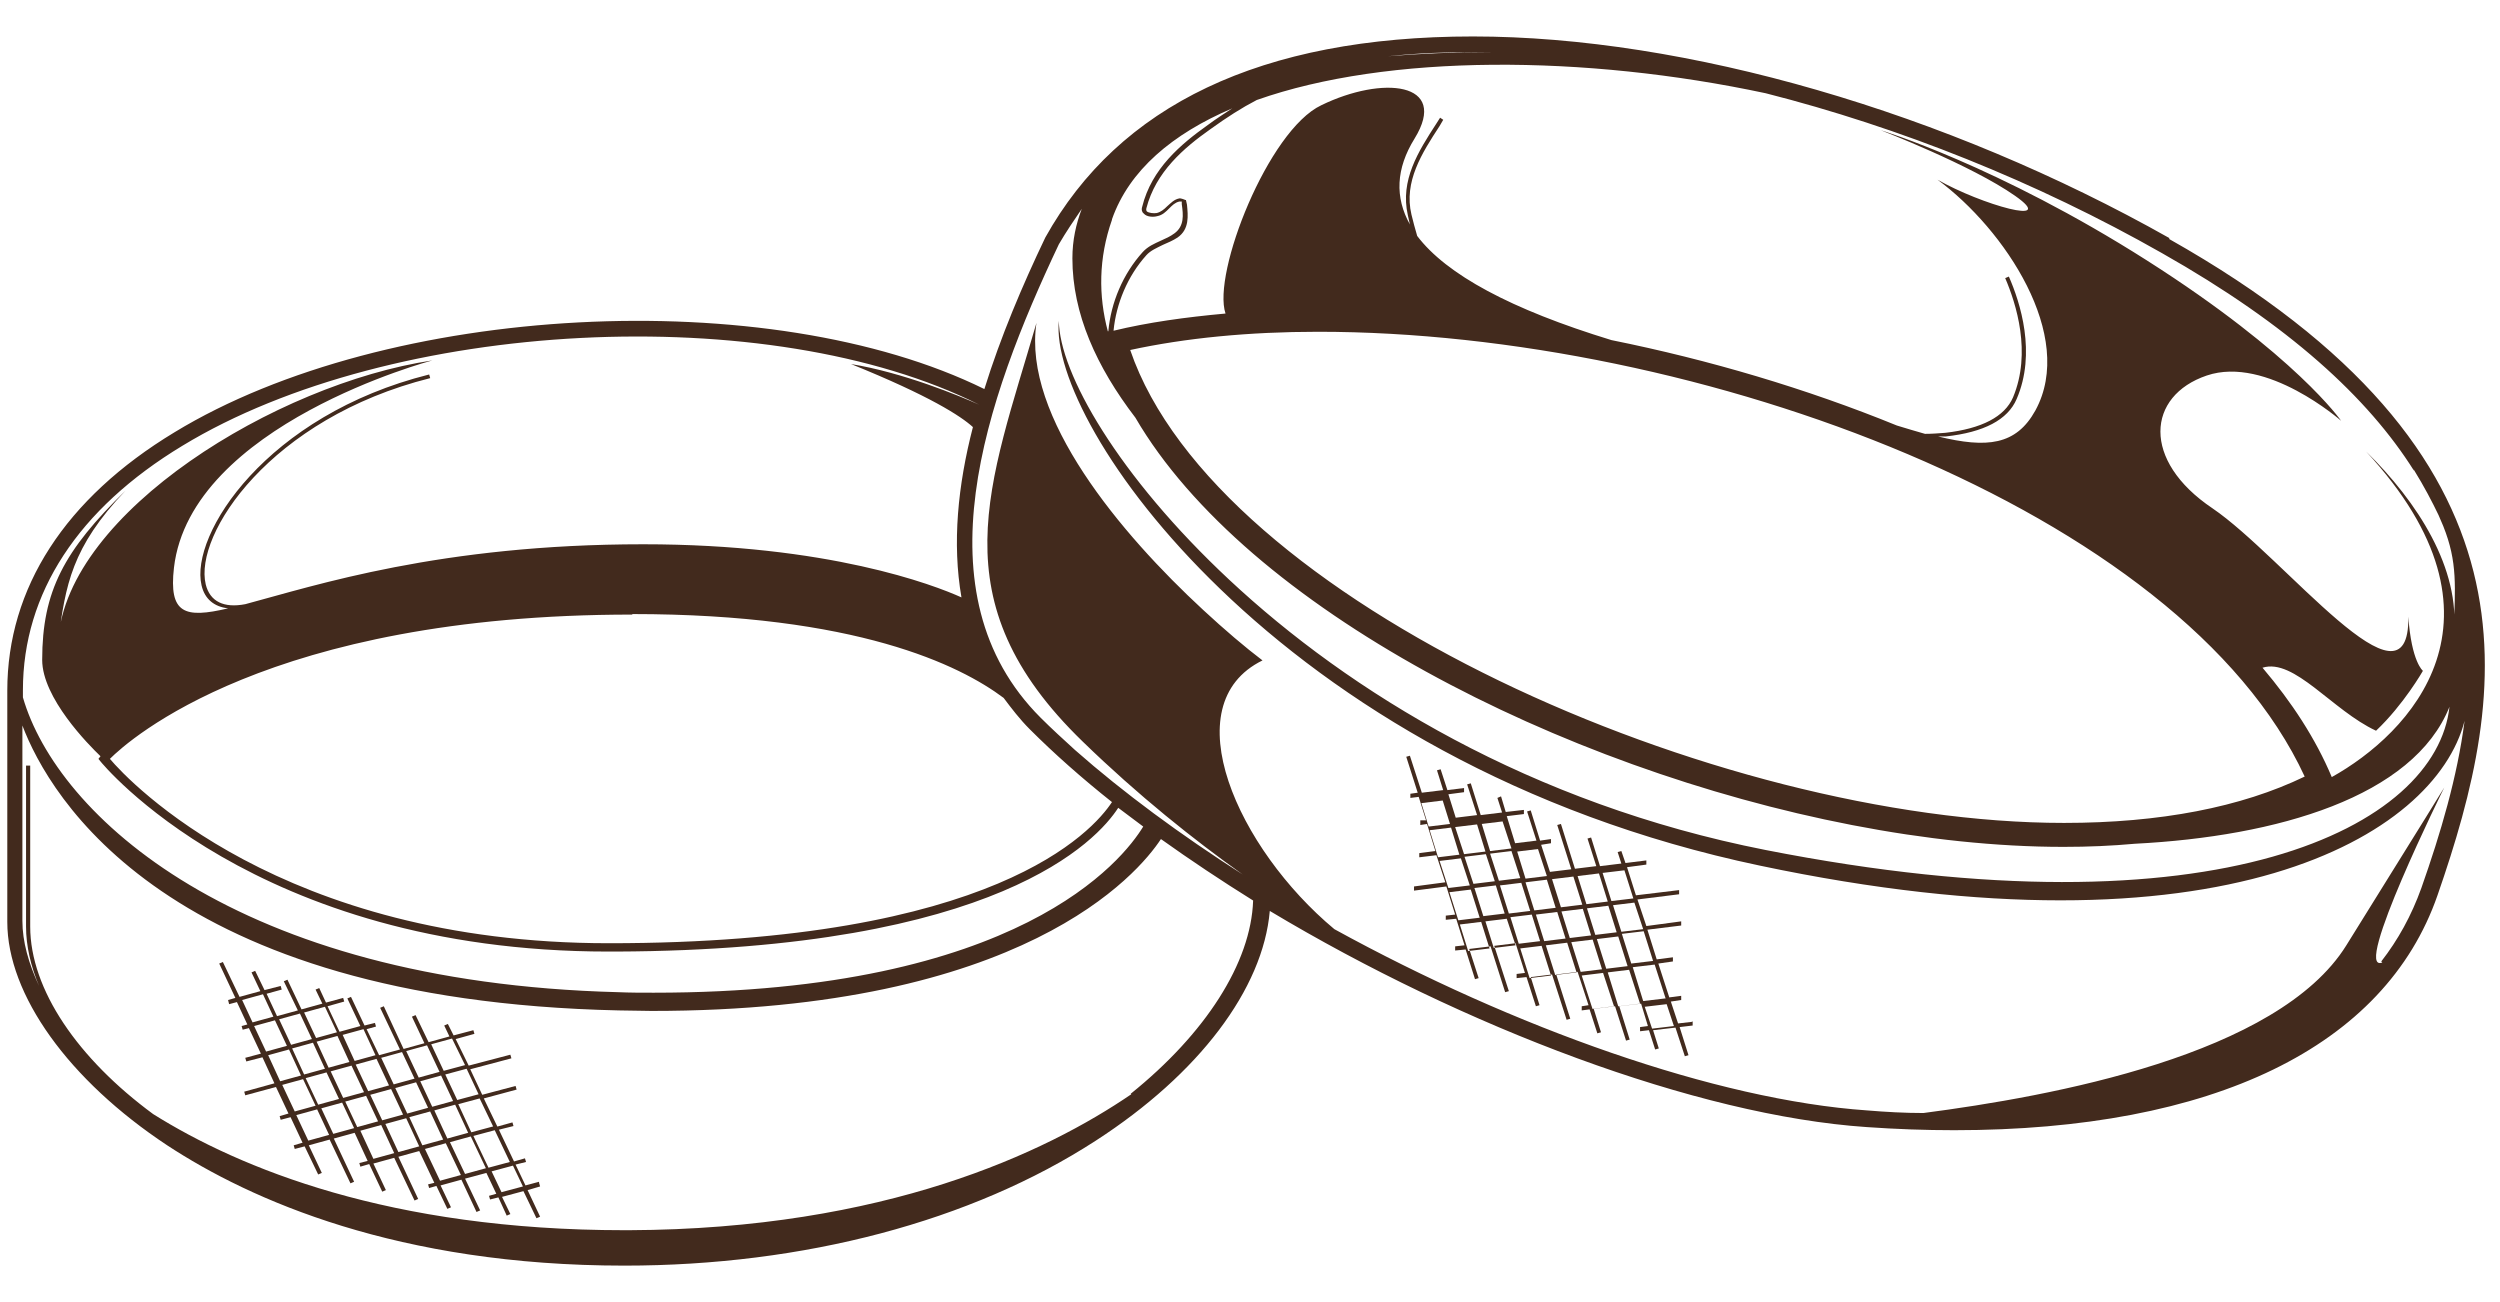 <?xml version="1.0" encoding="UTF-8"?> <svg xmlns="http://www.w3.org/2000/svg" width="48" height="25" viewBox="0 0 48 25" fill="none"> <path d="M41.65 4.57C37.36 2.15 32.36 0.7 28.28 0.7C24.2 0.7 21.48 2.03 20.07 4.56C19.63 5.48 19.21 6.47 18.9 7.47C14.78 5.44 7.44 5.81 3.35 8.3C1.25 9.57 0.14 11.29 0.14 13.26V17.7C0.14 19.1 1.32 20.74 3.21 21.99C4.81 23.04 7.64 24.3 11.99 24.3C15.43 24.3 18.65 23.45 21.04 21.9C23.02 20.62 24.25 18.99 24.38 17.49C28.1 19.72 32.58 21.42 35.84 21.64C36.41 21.68 36.97 21.7 37.52 21.7C42.49 21.7 45.79 20.1 46.8 17.19C48.16 13.27 49 8.74 41.65 4.59V4.57ZM45.74 18.48C45.15 18.71 46.93 15.12 46.93 15.12C46.93 15.12 46.57 15.71 45.05 18.15C43.74 20.26 39.38 21.05 36.93 21.37C36.57 21.37 36.21 21.35 35.85 21.32C32.95 21.12 29.06 19.73 25.62 17.84C23.77 16.3 22.51 13.53 24.24 12.68C23.91 12.43 23.51 12.09 23.1 11.71C21.52 10.25 19.63 8 19.9 6.2C19 9.31 17.99 11.53 20.79 14.24C21.85 15.27 22.93 16.13 23.86 16.79C22.67 16.03 21.57 15.22 20.64 14.4C20.41 14.19 20.19 13.99 19.98 13.78C17.6 11.4 18.92 7.67 20.33 4.69C20.47 4.45 20.62 4.23 20.77 4.01C20.66 4.3 20.59 4.61 20.59 4.96C20.59 6.02 21.05 7.04 21.8 8.02C22.33 8.93 23.11 9.81 24.06 10.63C27.87 13.91 34.49 16.26 39.62 16.26C40.1 16.26 40.55 16.24 40.99 16.2C43.72 16.06 46.34 15.3 47.03 13.57C46.78 15.87 42.6 18.03 33.9 16.32C29.38 15.43 25.9 13.28 23.6 11.13C21.47 9.14 20.34 7.16 20.33 6.16C20.23 7.16 21.27 9.23 23.43 11.31C25.67 13.47 29.13 15.64 33.79 16.62C42.64 18.49 46.75 16.06 47.32 13.84C47.18 14.92 46.86 16 46.49 17.05C46.3 17.58 46.04 18.05 45.72 18.46L45.74 18.48ZM21.72 21.01C20.08 22.13 16.99 23.6 12.08 23.62C12.05 23.62 12.02 23.62 11.99 23.62C7.48 23.62 4.6 22.43 2.94 21.39C1.5 20.33 0.58 19 0.58 17.79V14.7H0.5V17.79C0.5 18.16 0.59 18.55 0.75 18.93C0.55 18.5 0.43 18.08 0.43 17.68V13.93C0.95 15.3 3.21 19.21 11.88 19.4C12.09 19.4 12.3 19.41 12.51 19.41C19.64 19.41 21.85 16.78 22.29 16.11C22.85 16.51 23.45 16.91 24.06 17.29C24.02 18.49 23.14 19.85 21.71 21L21.72 21.01ZM0.44 13.25C0.44 11.39 1.5 9.77 3.5 8.56C7.53 6.11 14.78 5.75 18.8 7.77C18.42 7.6 17.33 7.15 16.34 6.99C17.85 7.6 18.45 7.99 18.68 8.2C18.39 9.32 18.28 10.43 18.46 11.47C17.93 11.23 15.9 10.45 12.35 10.45C8.46 10.45 6.06 11.24 4.71 11.6C4.3 11.68 4.03 11.55 3.95 11.22C3.72 10.26 5.19 8.03 8.26 7.26L8.24 7.19C5.12 7.97 3.64 10.26 3.87 11.24C3.93 11.5 4.11 11.65 4.38 11.68C3.54 11.88 3.24 11.78 3.34 10.9C3.66 8.15 8.3 6.92 8.3 6.92C5.3 7.37 1.29 9.84 1.12 12.28C1.26 11.24 1.37 10.51 2.41 9.42C1.23 10.57 0.81 11.35 0.81 12.67C0.81 13.4 1.7 14.3 1.93 14.52L1.89 14.57L1.93 14.62C1.93 14.62 4.87 18.27 11.68 18.27C11.73 18.27 11.77 18.27 11.83 18.27C19.17 18.24 21.07 16.13 21.47 15.51C21.63 15.63 21.79 15.75 21.95 15.87C21.56 16.51 19.57 19.06 12.55 19.06C12.32 19.06 12.09 19.06 11.87 19.05C4.52 18.86 1.09 15.64 0.44 13.39V13.26V13.25ZM12.14 11.79C16.44 11.79 18.43 12.77 19.27 13.4C19.42 13.6 19.58 13.81 19.77 14C20.24 14.47 20.77 14.94 21.35 15.4C20.98 15.96 19.1 18.11 11.69 18.11C5.4 18.11 2.48 15.01 2.11 14.57C2.48 14.2 5.16 11.8 12.14 11.8V11.79ZM28.28 1C28.4 1 28.53 1 28.65 1C27.92 1 27.25 1.03 26.65 1.08C27.21 1.02 27.77 1 28.29 1H28.28ZM46.34 9.01C46.55 9.35 46.7 9.64 46.82 9.89C46.85 9.96 46.88 10.03 46.91 10.1C47.19 10.8 47.14 11.26 47.11 12.18C47.25 10.92 46.41 9.63 45.43 8.67C48.41 11.89 46.26 14.09 44.77 14.92C44.46 14.18 44 13.48 43.44 12.82C44.05 12.63 44.78 13.64 45.62 14.03C46.15 13.53 46.52 12.88 46.52 12.88C46.52 12.88 46.3 12.71 46.24 11.84C46.27 13.86 43.85 10.69 42.48 9.76C41.11 8.84 41.22 7.6 42.37 7.21C43.52 6.82 44.95 8.08 44.95 8.08C44.95 8.08 44.08 6.82 41.22 5C38.36 3.18 36.11 2.5 36.11 2.5C36.11 2.5 37.85 3.17 38.69 3.76C39.53 4.35 38.04 3.93 37.2 3.45C38.49 4.4 39.86 6.45 39.08 7.88C38.71 8.55 38.15 8.61 37.21 8.38C37.26 8.38 37.31 8.38 37.36 8.38C38.09 8.3 38.55 8.06 38.72 7.66C39.1 6.78 38.79 5.81 38.57 5.31L38.5 5.34C38.71 5.83 39.01 6.77 38.65 7.63C38.49 8 38.05 8.23 37.35 8.31C37.22 8.32 37.09 8.33 36.96 8.33C36.79 8.28 36.61 8.23 36.42 8.17C34.68 7.46 32.82 6.91 30.94 6.53C29.01 5.94 27.77 5.27 27.21 4.53C27.17 4.39 27.13 4.25 27.1 4.12C26.95 3.49 27.3 2.94 27.64 2.42L27.71 2.3L27.65 2.26L27.58 2.37C27.23 2.91 26.88 3.46 27.03 4.13C27.04 4.19 27.06 4.25 27.07 4.31C26.78 3.79 26.8 3.24 27.16 2.66C27.83 1.57 26.54 1.45 25.37 2.02C24.35 2.5 23.27 5.25 23.53 6.02C22.76 6.09 22.04 6.19 21.38 6.35C21.43 5.83 21.65 5.3 22.01 4.9C22.09 4.81 22.21 4.76 22.33 4.7C22.42 4.66 22.52 4.62 22.61 4.56C22.84 4.4 22.81 4.14 22.79 3.93L22.77 3.84H22.76C22.76 3.84 22.67 3.8 22.64 3.81C22.54 3.83 22.48 3.9 22.41 3.96C22.35 4.02 22.29 4.07 22.21 4.09C22.15 4.1 22.06 4.09 22.02 4.06C22.02 4.06 22 4.04 22.01 4C22.19 3.3 22.73 2.84 23.24 2.48C23.56 2.25 23.84 2.07 24.13 1.92C26.65 1.03 30.43 1.05 33.9 1.79C36.46 2.44 39.1 3.49 41.51 4.86C43.95 6.24 45.47 7.64 46.35 9.04L46.34 9.01ZM21.35 4.21C21.68 3.27 22.51 2.57 23.66 2.08C23.51 2.18 23.35 2.28 23.19 2.4C22.67 2.77 22.11 3.24 21.93 3.97C21.91 4.03 21.93 4.08 21.96 4.1C22.02 4.17 22.15 4.17 22.22 4.15C22.32 4.13 22.38 4.07 22.45 4C22.51 3.94 22.56 3.89 22.64 3.87C22.65 3.87 22.66 3.87 22.67 3.87C22.68 3.87 22.69 3.87 22.69 3.87V3.92C22.72 4.13 22.74 4.34 22.55 4.48C22.47 4.54 22.38 4.58 22.29 4.62C22.16 4.68 22.04 4.73 21.94 4.84C21.56 5.26 21.33 5.81 21.28 6.36H21.27C21.09 5.68 21.09 4.96 21.35 4.22V4.21ZM21.7 6.72C22.76 6.49 23.98 6.37 25.31 6.37C32.61 6.37 41.88 9.79 44.25 14.91C43.03 15.5 41.47 15.8 39.63 15.8C32.97 15.8 23.35 11.55 21.7 6.72Z" fill="#422A1D"></path> <path d="M10.35 22.69L10.089 22.76L9.899 22.36L10.1 22.31L10.079 22.24L9.869 22.3L9.579 21.69L9.859 21.62L9.839 21.55L9.549 21.63L9.289 21.09L9.919 20.92L9.899 20.85L9.259 21.02L9.029 20.53L9.819 20.32L9.799 20.25L8.999 20.46L8.749 19.95L9.109 19.85L9.089 19.78L8.709 19.88L8.599 19.66L8.529 19.69L8.629 19.9L8.229 20.01L7.979 19.49L7.909 19.52L8.149 20.03L7.749 20.14L7.369 19.32L7.299 19.35L7.679 20.15L7.279 20.26L7.039 19.76L7.219 19.71L7.199 19.64L6.999 19.69L6.739 19.14L6.669 19.17L6.919 19.7L6.519 19.81L6.289 19.32L6.609 19.23L6.589 19.16L6.259 19.25L6.129 18.97L6.059 19L6.189 19.27L5.789 19.38L5.519 18.81L5.449 18.84L5.719 19.4L5.319 19.51L5.119 19.08L5.409 19L5.389 18.93L5.079 19.01L4.899 18.64L4.829 18.67L4.999 19.03L4.599 19.14L4.279 18.47L4.209 18.5L4.519 19.16L4.379 19.2L4.399 19.28L4.549 19.24L4.749 19.67L4.639 19.7L4.659 19.77L4.779 19.74L5.009 20.23L4.709 20.31L4.729 20.38L5.039 20.3L5.269 20.8L4.689 20.96L4.709 21.03L5.299 20.87L5.539 21.38L5.369 21.43L5.389 21.5L5.579 21.45L5.809 21.94L5.639 21.99L5.659 22.06L5.849 22.01L6.109 22.55L6.179 22.52L5.929 21.99L6.329 21.88L6.729 22.72L6.799 22.69L6.409 21.86L6.809 21.75L7.059 22.29L6.899 22.33L6.919 22.4L7.089 22.35L7.339 22.88L7.409 22.85L7.169 22.34L7.569 22.23L7.959 23.05L8.029 23.02L7.649 22.21L8.049 22.1L8.339 22.71L8.219 22.74L8.239 22.81L8.379 22.77L8.589 23.21L8.659 23.18L8.459 22.76L8.859 22.65L9.149 23.27L9.219 23.24L8.929 22.63L9.339 22.52L9.529 22.92L9.389 22.96L9.409 23.03L9.569 22.99L9.729 23.34L9.799 23.31L9.639 22.98L10.05 22.87L10.3 23.39L10.37 23.36L10.13 22.85L10.37 22.78L10.35 22.71V22.69ZM9.789 22.31L9.379 22.42L9.089 21.81L9.499 21.7L9.789 22.31ZM9.459 21.63L9.049 21.74L8.799 21.2L9.209 21.09L9.469 21.63H9.459ZM6.239 20.52L5.839 20.63L5.609 20.13L6.009 20.02L6.239 20.52ZM6.079 20L6.479 19.89L6.709 20.39L6.309 20.5L6.079 20ZM6.269 20.59L6.509 21.1L6.109 21.21L5.869 20.7L6.269 20.59ZM6.349 20.57L6.749 20.46L6.989 20.97L6.589 21.08L6.349 20.57ZM6.829 20.44L7.229 20.33L7.469 20.84L7.069 20.95L6.829 20.44ZM7.029 21.04L7.259 21.53L6.859 21.64L6.629 21.15L7.029 21.04ZM7.109 21.02L7.509 20.91L7.739 21.4L7.339 21.51L7.109 21.02ZM7.589 20.89L7.989 20.78L8.219 21.27L7.819 21.38L7.589 20.89ZM8.069 20.76L8.469 20.65L8.699 21.14L8.299 21.25L8.069 20.76ZM8.259 21.34L8.509 21.88L8.109 21.99L7.859 21.45L8.259 21.34ZM8.339 21.32L8.739 21.21L8.989 21.75L8.589 21.86L8.339 21.32ZM9.189 21.01L8.779 21.12L8.549 20.63L8.959 20.52L9.189 21.01ZM8.679 19.94L8.929 20.45L8.519 20.56L8.279 20.05L8.679 19.94V19.94ZM8.199 20.07L8.439 20.58L8.039 20.69L7.799 20.18L8.199 20.07ZM7.719 20.2L7.959 20.71L7.559 20.82L7.319 20.31L7.719 20.2ZM6.979 19.76L7.209 20.26L6.809 20.37L6.579 19.87L6.979 19.76ZM6.239 19.33L6.469 19.82L6.069 19.93L5.839 19.44L6.239 19.33ZM5.759 19.46L5.989 19.95L5.589 20.06L5.359 19.57L5.759 19.46ZM4.649 19.2L5.049 19.09L5.249 19.52L4.849 19.63L4.649 19.2ZM4.879 19.7L5.279 19.59L5.509 20.08L5.109 20.19L4.879 19.7ZM5.149 20.26L5.549 20.15L5.779 20.65L5.379 20.76L5.149 20.26ZM5.419 20.83L5.819 20.72L6.059 21.23L5.659 21.34L5.419 20.83ZM5.919 21.9L5.689 21.41L6.089 21.3L6.319 21.79L5.919 21.9ZM6.399 21.77L6.169 21.28L6.569 21.17L6.799 21.66L6.399 21.77ZM7.169 22.25L6.919 21.71L7.319 21.6L7.569 22.14L7.169 22.25ZM7.649 22.12L7.399 21.58L7.799 21.47L8.049 22.01L7.649 22.12ZM8.449 22.67L8.159 22.06L8.559 21.95L8.849 22.56L8.449 22.67ZM8.929 22.54L8.639 21.93L9.039 21.82L9.329 22.43L8.929 22.54ZM9.629 22.89L9.439 22.49L9.849 22.38L10.04 22.78L9.629 22.89Z" fill="#422A1D"></path> <path d="M32.48 19.62L32.219 19.65L32.08 19.23L32.279 19.2V19.12L32.05 19.15L31.84 18.5L32.12 18.46V18.38L31.809 18.42L31.63 17.85L32.279 17.77V17.69L31.61 17.78L31.439 17.27L32.239 17.17V17.09L31.41 17.19L31.239 16.65L31.61 16.6V16.52L31.209 16.57L31.13 16.34L31.059 16.36L31.13 16.58L30.72 16.63L30.549 16.08L30.48 16.1L30.649 16.63L30.239 16.68L29.97 15.82L29.899 15.84L30.169 16.69L29.759 16.74L29.59 16.22L29.779 16.19V16.11L29.57 16.14L29.39 15.56L29.32 15.58L29.5 16.14L29.09 16.19L28.93 15.67L29.259 15.63V15.55L28.91 15.59L28.82 15.29L28.75 15.32L28.84 15.6L28.43 15.65L28.239 15.04L28.169 15.06L28.36 15.65L27.95 15.7L27.809 15.25L28.11 15.21V15.13L27.79 15.17L27.66 14.77L27.59 14.79L27.709 15.17L27.299 15.22L27.07 14.51L27 14.53L27.22 15.22L27.079 15.24V15.32L27.239 15.3L27.38 15.75H27.27V15.84L27.399 15.82L27.559 16.34L27.25 16.38V16.46L27.579 16.42L27.75 16.94L27.149 17.02V17.1L27.77 17.02L27.939 17.56L27.759 17.58V17.66L27.959 17.64L28.119 18.15L27.939 18.17V18.25L28.14 18.23L28.32 18.8L28.39 18.78L28.209 18.22L28.619 18.17L28.899 19.05L28.97 19.03L28.689 18.16L29.099 18.11L29.279 18.68L29.119 18.7V18.78L29.309 18.76L29.489 19.32L29.559 19.3L29.39 18.76L29.799 18.71L30.079 19.58L30.149 19.56L29.88 18.71L30.29 18.66L30.5 19.3L30.369 19.32V19.4L30.52 19.38L30.669 19.84L30.739 19.82L30.599 19.37L31.009 19.32L31.22 19.98L31.29 19.96L31.09 19.32L31.509 19.27L31.64 19.7L31.489 19.72V19.8L31.66 19.78L31.779 20.15L31.849 20.13L31.739 19.78L32.169 19.73L32.349 20.28L32.419 20.26L32.249 19.72L32.499 19.69V19.61L32.48 19.62ZM31.97 19.17L31.549 19.22L31.349 18.57L31.77 18.52L31.98 19.17H31.97ZM31.739 18.45L31.32 18.5L31.14 17.93L31.559 17.88L31.739 18.45ZM28.7 16.92L28.29 16.97L28.119 16.45L28.529 16.4L28.7 16.92ZM28.61 16.39L29.02 16.34L29.189 16.86L28.779 16.91L28.61 16.39ZM28.72 17L28.89 17.54L28.48 17.59L28.309 17.05L28.72 17ZM28.799 17L29.209 16.95L29.38 17.49L28.97 17.54L28.799 17ZM29.29 16.94L29.7 16.89L29.869 17.43L29.459 17.48L29.29 16.94ZM29.41 17.56L29.57 18.07L29.16 18.12L29 17.61L29.41 17.56ZM29.489 17.56L29.899 17.51L30.059 18.02L29.649 18.07L29.489 17.56ZM29.98 17.5L30.39 17.45L30.549 17.96L30.14 18.01L29.98 17.5ZM30.47 17.44L30.88 17.39L31.04 17.9L30.63 17.95L30.47 17.44ZM30.579 18.04L30.759 18.61L30.349 18.66L30.169 18.09L30.579 18.04ZM30.66 18.03L31.07 17.98L31.25 18.55L30.84 18.6L30.66 18.03ZM31.549 17.84L31.13 17.89L30.97 17.38L31.38 17.33L31.549 17.84ZM31.189 16.71L31.36 17.25L30.939 17.3L30.77 16.76L31.189 16.71ZM30.7 16.77L30.869 17.31L30.459 17.36L30.29 16.82L30.7 16.77ZM30.209 16.83L30.38 17.37L29.97 17.42L29.799 16.88L30.209 16.83ZM29.529 16.3L29.7 16.82L29.29 16.87L29.13 16.35L29.54 16.3H29.529ZM28.849 15.77L29.02 16.29L28.61 16.34L28.45 15.82L28.86 15.77H28.849ZM28.36 15.83L28.52 16.35L28.11 16.4L27.939 15.88L28.349 15.83H28.36ZM27.29 15.42L27.7 15.37L27.84 15.82L27.43 15.87L27.29 15.42ZM27.45 15.94L27.86 15.89L28.02 16.41L27.61 16.46L27.45 15.94ZM27.64 16.53L28.049 16.48L28.22 17L27.809 17.05L27.64 16.53ZM27.829 17.13L28.239 17.08L28.41 17.62L28 17.67L27.829 17.13ZM28.189 18.26L28.029 17.75L28.439 17.7L28.599 18.21L28.189 18.26ZM28.68 18.2L28.52 17.69L28.93 17.64L29.099 18.15L28.689 18.2H28.68ZM29.369 18.78L29.189 18.21L29.599 18.16L29.779 18.73L29.369 18.78ZM29.86 18.72L29.68 18.15L30.09 18.1L30.27 18.67L29.86 18.72ZM30.579 19.38L30.369 18.73L30.779 18.68L30.989 19.32L30.579 19.37V19.38ZM31.07 19.32L30.869 18.67L31.279 18.62L31.489 19.27L31.079 19.32H31.07ZM31.72 19.75L31.579 19.33L32 19.28L32.139 19.7L31.72 19.75Z" fill="#422A1D"></path> </svg> 